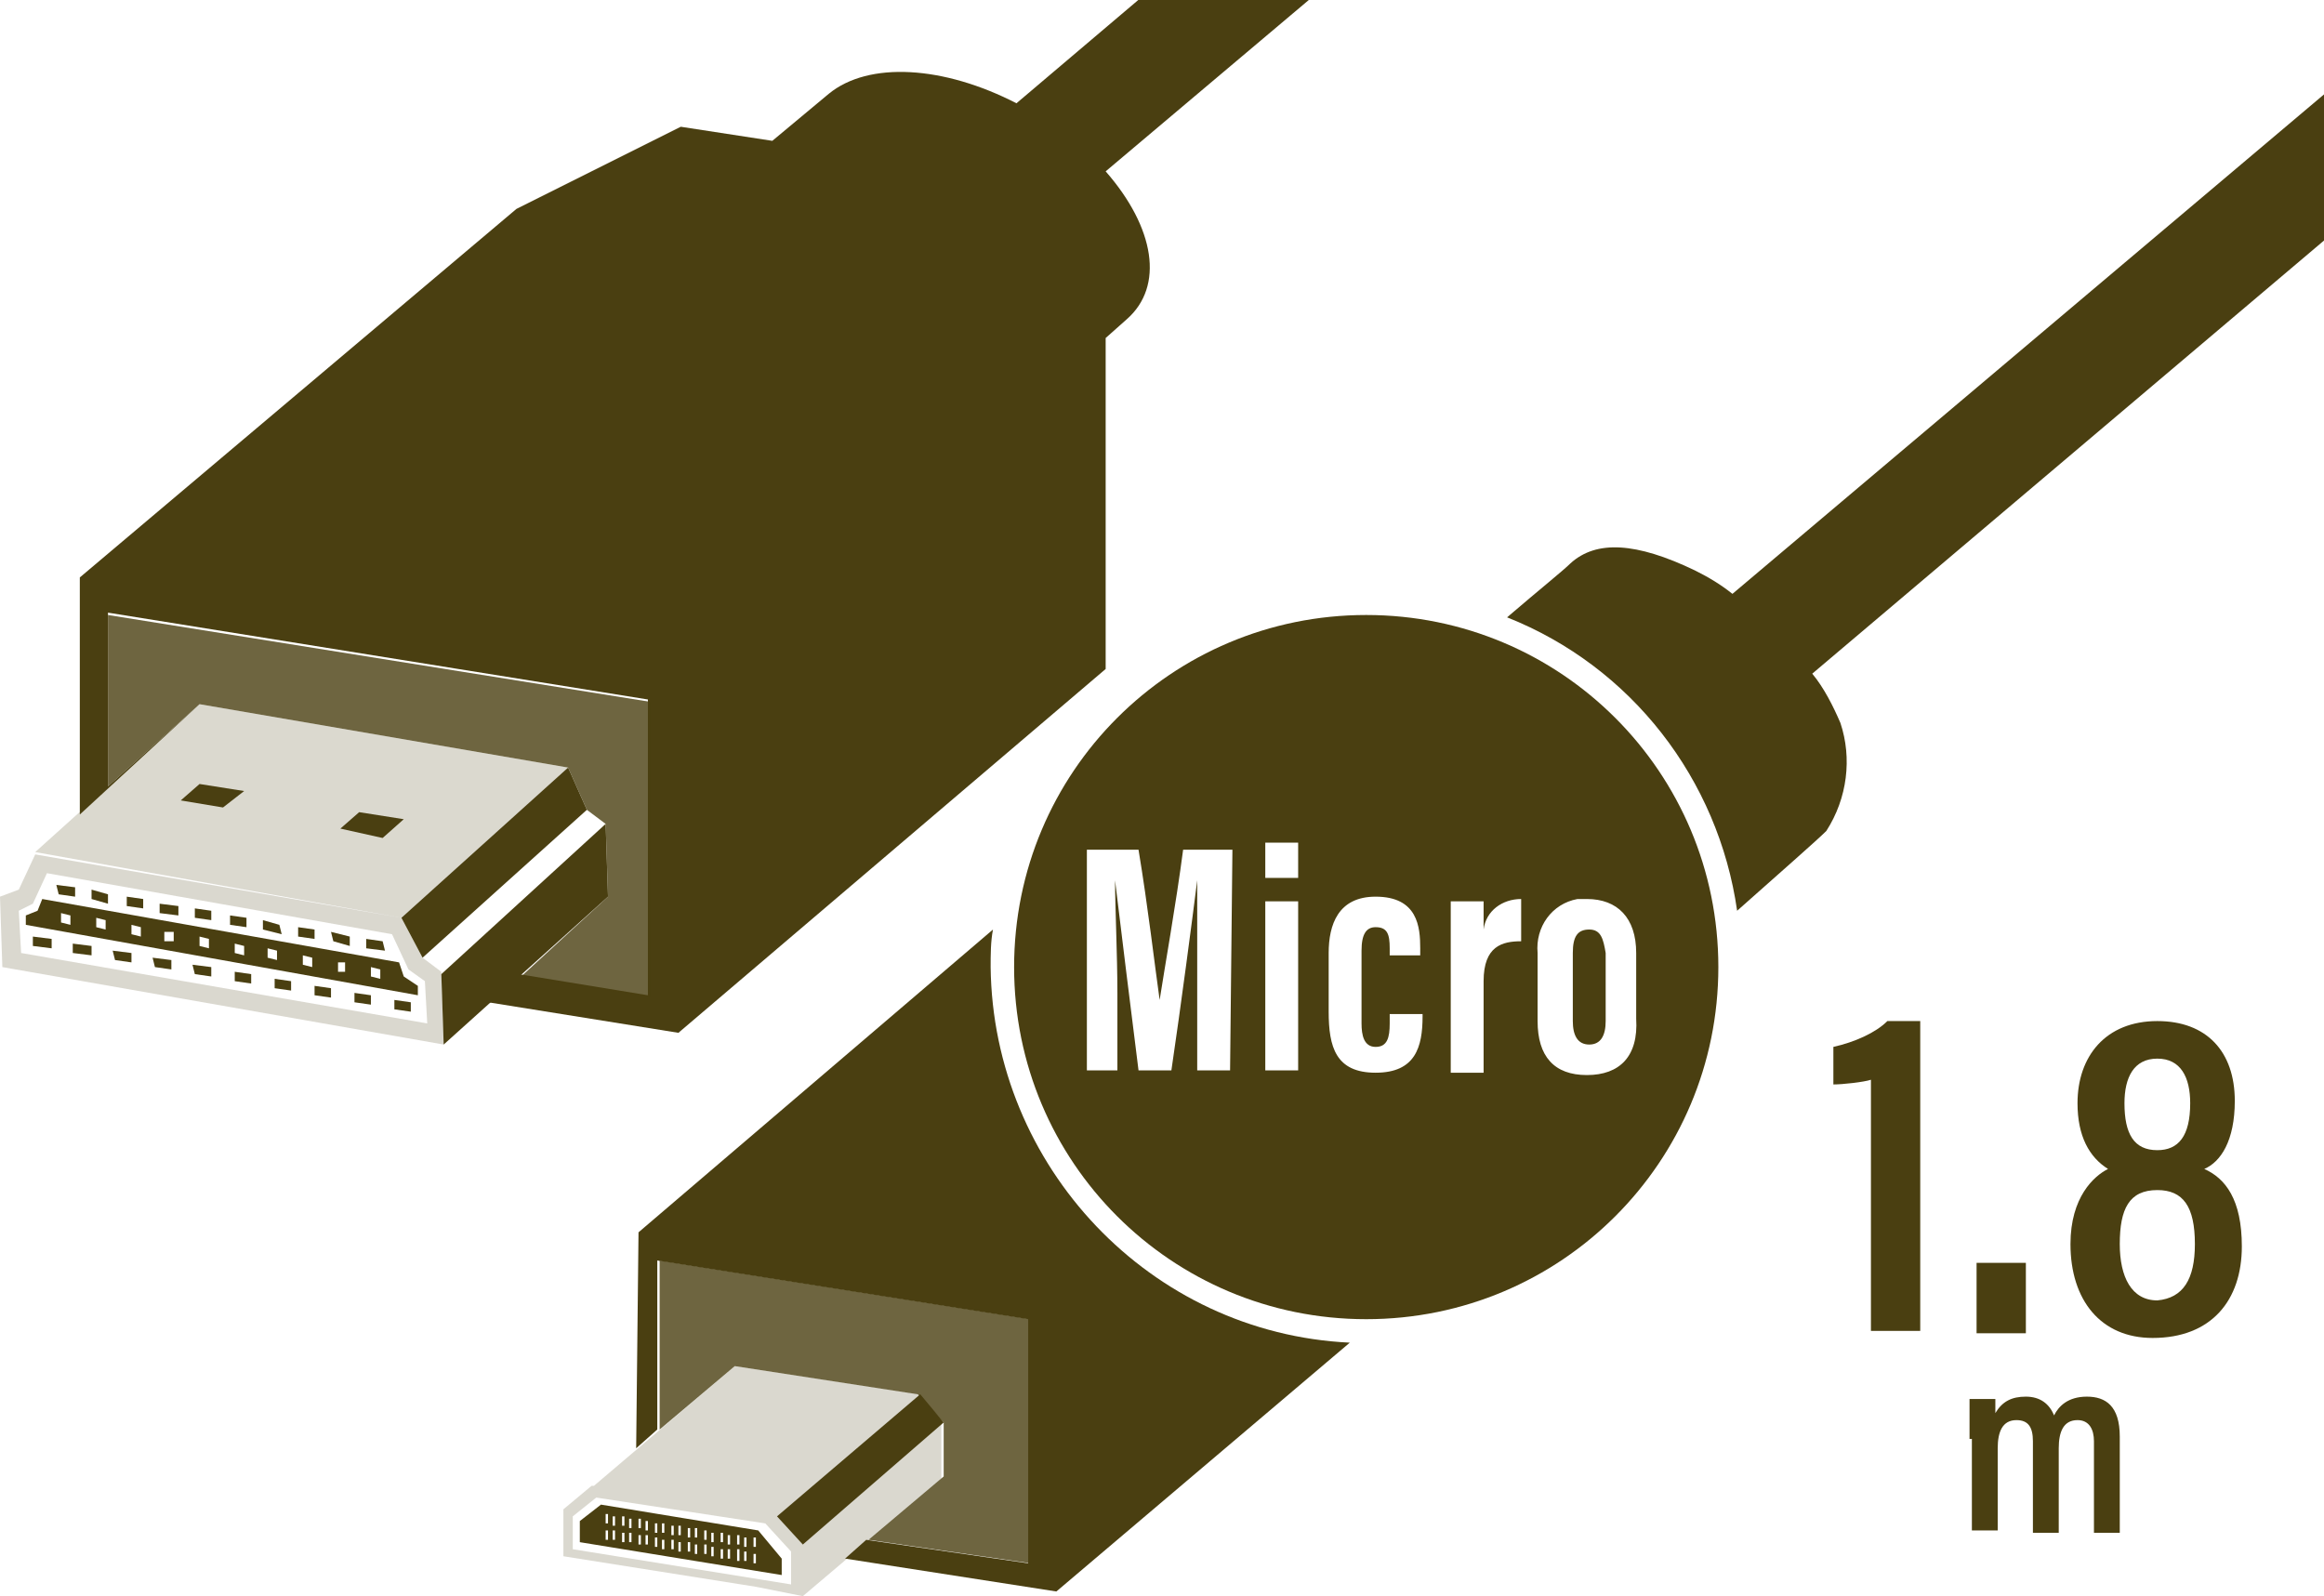 <?xml version="1.0" encoding="utf-8"?>
<!-- Generator: Adobe Illustrator 22.0.0, SVG Export Plug-In . SVG Version: 6.00 Build 0)  -->
<svg version="1.1" id="レイヤー_1" xmlns="http://www.w3.org/2000/svg" xmlns:xlink="http://www.w3.org/1999/xlink" x="0px"
	 y="0px" viewBox="0 0 99 68" style="enable-background:new 0 0 99 68;" xml:space="preserve">
<style type="text/css">
	.st0{enable-background:new    ;}
	.st1{fill:#4A3F11;}
	.st2{opacity:0.2;fill:#4A3F11;enable-background:new    ;}
	.st3{opacity:0.8;fill:#4A3F11;enable-background:new    ;}
	.st4{opacity:0;}
	.st5{opacity:0.2;}
</style>
<title>icon-hdmi-mcr-1.8m</title>
<g id="レイヤー_2_1_">
	<g class="st0">
		<path class="st1" d="M83.9,61.3c0-1.1,0-1.4,0-1.7h1.1c0,0.1,0,0.4,0,0.6c0.3-0.5,0.7-0.7,1.3-0.7c0.6,0,1,0.3,1.2,0.8
			c0.2-0.4,0.6-0.8,1.4-0.8c0.8,0,1.4,0.4,1.4,1.7v4.1h-1.1v-3.9c0-0.5-0.2-0.9-0.7-0.9c-0.6,0-0.8,0.5-0.8,1.2v3.6h-1.1v-3.9
			c0-0.6-0.2-0.9-0.7-0.9c-0.6,0-0.8,0.5-0.8,1.2v3.5h-1.1V61.3z"/>
	</g>
	<g class="st0">
		<path class="st1" d="M79.7,56.8V46c-0.3,0.1-1.2,0.2-1.6,0.2v-1.6c0.9-0.2,1.8-0.6,2.3-1.1h1.4v13.2H79.7z"/>
		<path class="st1" d="M84.2,56.8v-3h2.1v3H84.2z"/>
		<path class="st1" d="M88.2,53c0-2,1-2.9,1.6-3.2c-0.8-0.5-1.3-1.4-1.3-2.8c0-2,1.2-3.5,3.4-3.5c2.1,0,3.3,1.3,3.3,3.4
			c0,1.7-0.6,2.6-1.3,2.9c0.9,0.4,1.6,1.3,1.6,3.3c0,2.3-1.3,3.9-3.8,3.9C89.5,57,88.2,55.4,88.2,53z M93.5,53
			c0-1.6-0.5-2.3-1.6-2.3c-1.2,0-1.6,0.8-1.6,2.3c0,1.4,0.5,2.4,1.6,2.4C93,55.3,93.5,54.5,93.5,53z M90.5,47c0,1.3,0.4,2,1.4,2
			c0.9,0,1.4-0.6,1.4-2c0-1.1-0.4-1.9-1.4-1.9S90.5,45.9,90.5,47z"/>
	</g>
</g>
<g id="レイヤー_4">
	<path class="st2" d="M40.2,60.6l-1-1.2l-7.9-1.2l-6,5.1l-0.1,0L24,64.3l0,2l8.2,1.3l2,0.4l0,0h0v0l5.9-5V60.6z M33.7,67.5L24.4,66
		l0-1.4l1-0.8l7.2,1.1l1.1,1.2L33.7,67.5z"/>
	<polygon class="st1" points="34.2,65.8 33.1,64.6 39.2,59.4 40.2,60.6 	"/>
	<path class="st1" d="M32.3,65.2l-6.7-1.1l-0.9,0.7l0,0.9l8.6,1.4v-0.7L32.3,65.2z M25.9,65.6l-0.1,0v-0.4l0.1,0V65.6z M25.9,64.9
		l-0.1,0v-0.4l0.1,0V64.9z M26.2,65.6l-0.1,0v-0.4l0.1,0V65.6z M26.2,65l-0.1,0v-0.4l0.1,0V65z M26.6,65.7l-0.1,0v-0.4l0.1,0V65.7z
		 M26.6,65l-0.1,0v-0.4l0.1,0L26.6,65z M26.9,65.7l-0.1,0v-0.4l0.1,0V65.7z M26.9,65.1l-0.1,0v-0.4l0.1,0V65.1z M27.3,65.8l-0.1,0
		v-0.4l0.1,0V65.8z M27.3,65.1l-0.1,0v-0.4l0.1,0V65.1z M27.6,65.8l-0.1,0v-0.4l0.1,0V65.8z M27.6,65.2l-0.1,0v-0.4l0.1,0V65.2z
		 M28,65.9l-0.1,0v-0.4l0.1,0V65.9z M28,65.3l-0.1,0v-0.4l0.1,0V65.3z M28.3,66l-0.1,0v-0.4l0.1,0V66z M28.3,65.3l-0.1,0v-0.4l0.1,0
		V65.3z M28.7,66l-0.1,0v-0.4l0.1,0V66z M28.7,65.4l-0.1,0v-0.4l0.1,0V65.4z M29,66.1l-0.1,0v-0.4l0.1,0V66.1z M29,65.4l-0.1,0V65
		l0.1,0V65.4z M29.4,66.1l-0.1,0v-0.4l0.1,0V66.1z M29.4,65.5l-0.1,0v-0.4l0.1,0V65.5z M29.7,66.2l-0.1,0v-0.4l0.1,0V66.2z
		 M29.7,65.5l-0.1,0v-0.4l0.1,0V65.5z M30.1,66.2l-0.1,0v-0.4l0.1,0V66.2z M30.1,65.6l-0.1,0v-0.4l0.1,0V65.6z M30.4,66.3l-0.1,0
		v-0.4l0.1,0V66.3z M30.4,65.7l-0.1,0v-0.4l0.1,0V65.7z M30.8,66.4l-0.1,0v-0.4l0.1,0V66.4z M30.8,65.7l-0.1,0v-0.4l0.1,0V65.7z
		 M31.1,66.4l-0.1,0V66l0.1,0V66.4z M31.1,65.8l-0.1,0v-0.4l0.1,0V65.8z M31.5,66.5l-0.1,0V66l0.1,0V66.5z M31.5,65.8l-0.1,0v-0.4
		l0.1,0V65.8z M31.8,66.5l-0.1,0v-0.4l0.1,0V66.5z M31.8,65.9l-0.1,0v-0.4l0.1,0V65.9z M32.2,66.6l-0.1,0v-0.4l0.1,0V66.6z
		 M32.2,65.9l-0.1,0v-0.4l0.1,0V65.9z"/>
	<polygon class="st3" points="28.1,53.7 28.1,60.9 31.3,58.2 39.1,59.4 40.2,60.6 40.2,62.9 37,65.6 43.9,66.6 43.9,56.2 	"/>
	<path class="st2" d="M18,40.8l0.8,0.6l0.1,3.1L0.1,41.2L0,38.2l0.8-0.3l0.7-1.5l15.6,2.7L18,40.8z M18.2,43.6l-0.1-1.8l-0.7-0.5
		l-0.7-1.5L2,37.2l-0.6,1.3l-0.6,0.3l0.1,1.8L18.2,43.6"/>
	<polygon class="st1" points="2.2,40 2.2,40.4 1.4,40.3 1.4,39.9 	"/>
	<polygon class="st1" points="3.9,40.3 3.9,40.7 3.1,40.6 3.1,40.2 	"/>
	<polygon class="st1" points="5.6,40.6 5.6,41 4.9,40.9 4.8,40.5 	"/>
	<polygon class="st1" points="9,41.2 9,41.6 8.3,41.5 8.2,41.1 	"/>
	<polygon class="st1" points="10.7,41.5 10.7,41.9 10,41.8 10,41.4 	"/>
	<polygon class="st1" points="12.4,41.8 12.4,42.2 11.7,42.1 11.7,41.7 	"/>
	<polygon class="st1" points="14.1,42.1 14.1,42.5 13.4,42.4 13.4,42 	"/>
	<polygon class="st1" points="15.8,42.4 15.8,42.8 15.1,42.7 15.1,42.3 	"/>
	<polygon class="st1" points="17.5,42.7 17.5,43.1 16.8,43 16.8,42.6 	"/>
	<path class="st1" d="M17.2,41.6l0.6,0.4l0,0.4L1.1,39.4l0-0.4l0.5-0.2l0.2-0.5L17,41L17.2,41.6z M7.4,40.1l0-0.4L7,39.7l0,0.4
		L7.4,40.1 M3,39.4L3,39l-0.4-0.1l0,0.4L3,39.4 M14.7,41.4l0-0.4L14.4,41l0,0.4L14.7,41.4 M16.2,41.7l0-0.4l-0.4-0.1l0,0.4
		L16.2,41.7 M13.3,41.2l0-0.4l-0.4-0.1l0,0.4L13.3,41.2 M8.9,40.4l0-0.4l-0.4-0.1l0,0.4L8.9,40.4 M11.8,40.9l0-0.4l-0.4-0.1l0,0.4
		L11.8,40.9 M6,39.9l0-0.4l-0.4-0.1l0,0.4L6,39.9 M4.5,39.6l0-0.4l-0.4-0.1l0,0.4L4.5,39.6 M10.4,40.7l0-0.4L10,40.2l0,0.4
		L10.4,40.7"/>
	<polygon class="st1" points="3.2,37.8 3.2,38.2 2.5,38.1 2.4,37.7 	"/>
	<polygon class="st1" points="4.6,38.1 4.6,38.5 3.9,38.3 3.9,37.9 	"/>
	<polygon class="st1" points="6.1,38.3 6.1,38.7 5.4,38.6 5.4,38.2 	"/>
	<polygon class="st1" points="7.6,38.6 7.6,39 6.8,38.9 6.8,38.5 	"/>
	<polygon class="st1" points="9,38.8 9,39.2 8.3,39.1 8.3,38.7 	"/>
	<polygon class="st1" points="10.5,39.1 10.5,39.5 9.8,39.4 9.8,39 	"/>
	<polygon class="st1" points="11.9,39.4 12,39.8 11.2,39.6 11.2,39.2 	"/>
	<polygon class="st1" points="13.4,39.6 13.4,40 12.7,39.9 12.7,39.5 	"/>
	<polygon class="st1" points="14.9,39.9 14.9,40.3 14.2,40.1 14.1,39.7 	"/>
	<polygon class="st1" points="16.3,40.1 16.4,40.5 15.6,40.4 15.6,40 	"/>
	<polygon class="st1" points="7.3,40.9 7.3,41.3 6.6,41.2 6.5,40.8 	"/>
	<polygon class="st1" points="18.8,41.5 25.8,35.1 25.9,38.2 18.9,44.5 	"/>
	<g class="st4">
		<polygon class="st1" points="18,40.8 25,34.5 25.8,35.1 18.8,41.5 		"/>
	</g>
	<polygon class="st1" points="17.1,39.1 24.2,32.7 25,34.5 18,40.8 	"/>
	<g class="st5">
		<polygon class="st1" points="1.5,36.3 8.5,30 24.2,32.7 17.1,39.1 		"/>
	</g>
	<path class="st1" d="M71.4-13.2l-3.1-3.6L43.3,4.4c-3.1-1.6-6.3-1.8-8-0.4l-2.4,2L29,5.4l-7,3.5L3.4,24.6h0v10.1L8.5,30l-3.9,3.5
		v-7.4l23,3.7v12.6l-5.5-0.9l3.8-3.4l-5.1,4.6l8.1,1.3l18.2-15.5V14.4l0.9-0.8c1.6-1.4,1.2-3.9-0.9-6.3L71.4-13.2z"/>
	<polygon class="st1" points="14.5,35.3 15.3,34.6 17.2,34.9 16.3,35.7 	"/>
	<polygon class="st1" points="7.7,34.1 8.5,33.4 10.4,33.7 9.5,34.4 	"/>
	<polygon class="st3" points="4.6,26.2 4.6,33.5 8.5,30 24.2,32.7 25,34.5 25.8,35.1 25.9,38.2 22.2,41.6 27.7,42.5 27.7,29.9 	"/>
	<path class="st1" d="M42.2,41.2c0-0.5,0-1.1,0.1-1.6L27.2,52.5l-0.1,9.2l0.9-0.8v-7.2l15.8,2.5v10.4l-6.9-1l-0.9,0.8l9,1.4
		l12.5-10.6C49,56.8,42.3,49.7,42.2,41.2z"/>
	<path class="st1" d="M77.2,28.7l25.4-21.5l-3.1-3.6L73.8,25.3c-0.5-0.4-1-0.7-1.6-1c-2.5-1.2-4.2-1.3-5.3-0.3
		c-0.3,0.3-1.3,1.1-2.7,2.3c5.3,2.1,9,6.9,9.8,12.5c1.8-1.6,3.4-3,3.8-3.4c0.9-1.4,1.1-3.1,0.6-4.6C78.1,30.1,77.7,29.3,77.2,28.7z"
		/>
	<path class="st1" d="M67.7,39.6c-0.5,0-0.7,0.3-0.7,1v2.9c0,0.6,0.2,1,0.7,1s0.7-0.4,0.7-1v-2.9C68.3,40,68.2,39.6,67.7,39.6z"/>
	<path class="st1" d="M58.2,26.2c-8.3,0-15,6.7-15,15s6.7,15,15,15s15-6.7,15-15C73.2,32.9,66.5,26.2,58.2,26.2z M52.4,45.6H51v-3.5
		c0-1.6,0-3.6,0-4.6h0c-0.2,1.6-0.7,5.4-1.1,8.1h-1.4c-0.3-2.4-0.8-6.4-1-8.1h0c0,1.1,0.1,3.2,0.1,4.8v3.3h-1.3v-9.4h2.2
		c0.4,2.4,0.7,5,0.9,6.4h0c0.2-1.3,0.7-4.1,1-6.4h2.1L52.4,45.6z M55.3,45.6h-1.4v-7.2h1.4V45.6z M55.3,37.4h-1.4v-1.5h1.4
		L55.3,37.4z M60.6,40.7h-1.4v-0.3c0-0.6-0.1-0.9-0.6-0.9c-0.4,0-0.6,0.3-0.6,1v3.1c0,0.5,0.1,1,0.6,1s0.6-0.4,0.6-1v-0.4h1.4v0.1
		c0,1.3-0.3,2.4-2,2.4s-2-1.1-2-2.6v-2.5c0-1.2,0.4-2.4,2-2.4c1.8,0,1.9,1.3,1.9,2.2V40.7z M64.8,40.1c-0.8,0-1.6,0.2-1.6,1.7v3.9
		h-1.4v-4.8c0-1.2,0-1.7,0-2.5h1.4c0,0.1,0,0.8,0,1.2c0.1-0.8,0.8-1.3,1.6-1.3L64.8,40.1z M67.6,45.8c-1.4,0-2.1-0.8-2.1-2.3v-2.9
		c-0.1-1.1,0.6-2.1,1.7-2.3c0.1,0,0.3,0,0.4,0c1.3,0,2.1,0.8,2.1,2.3v2.8C69.8,45,69,45.8,67.6,45.8z"/>
</g>
</svg>
